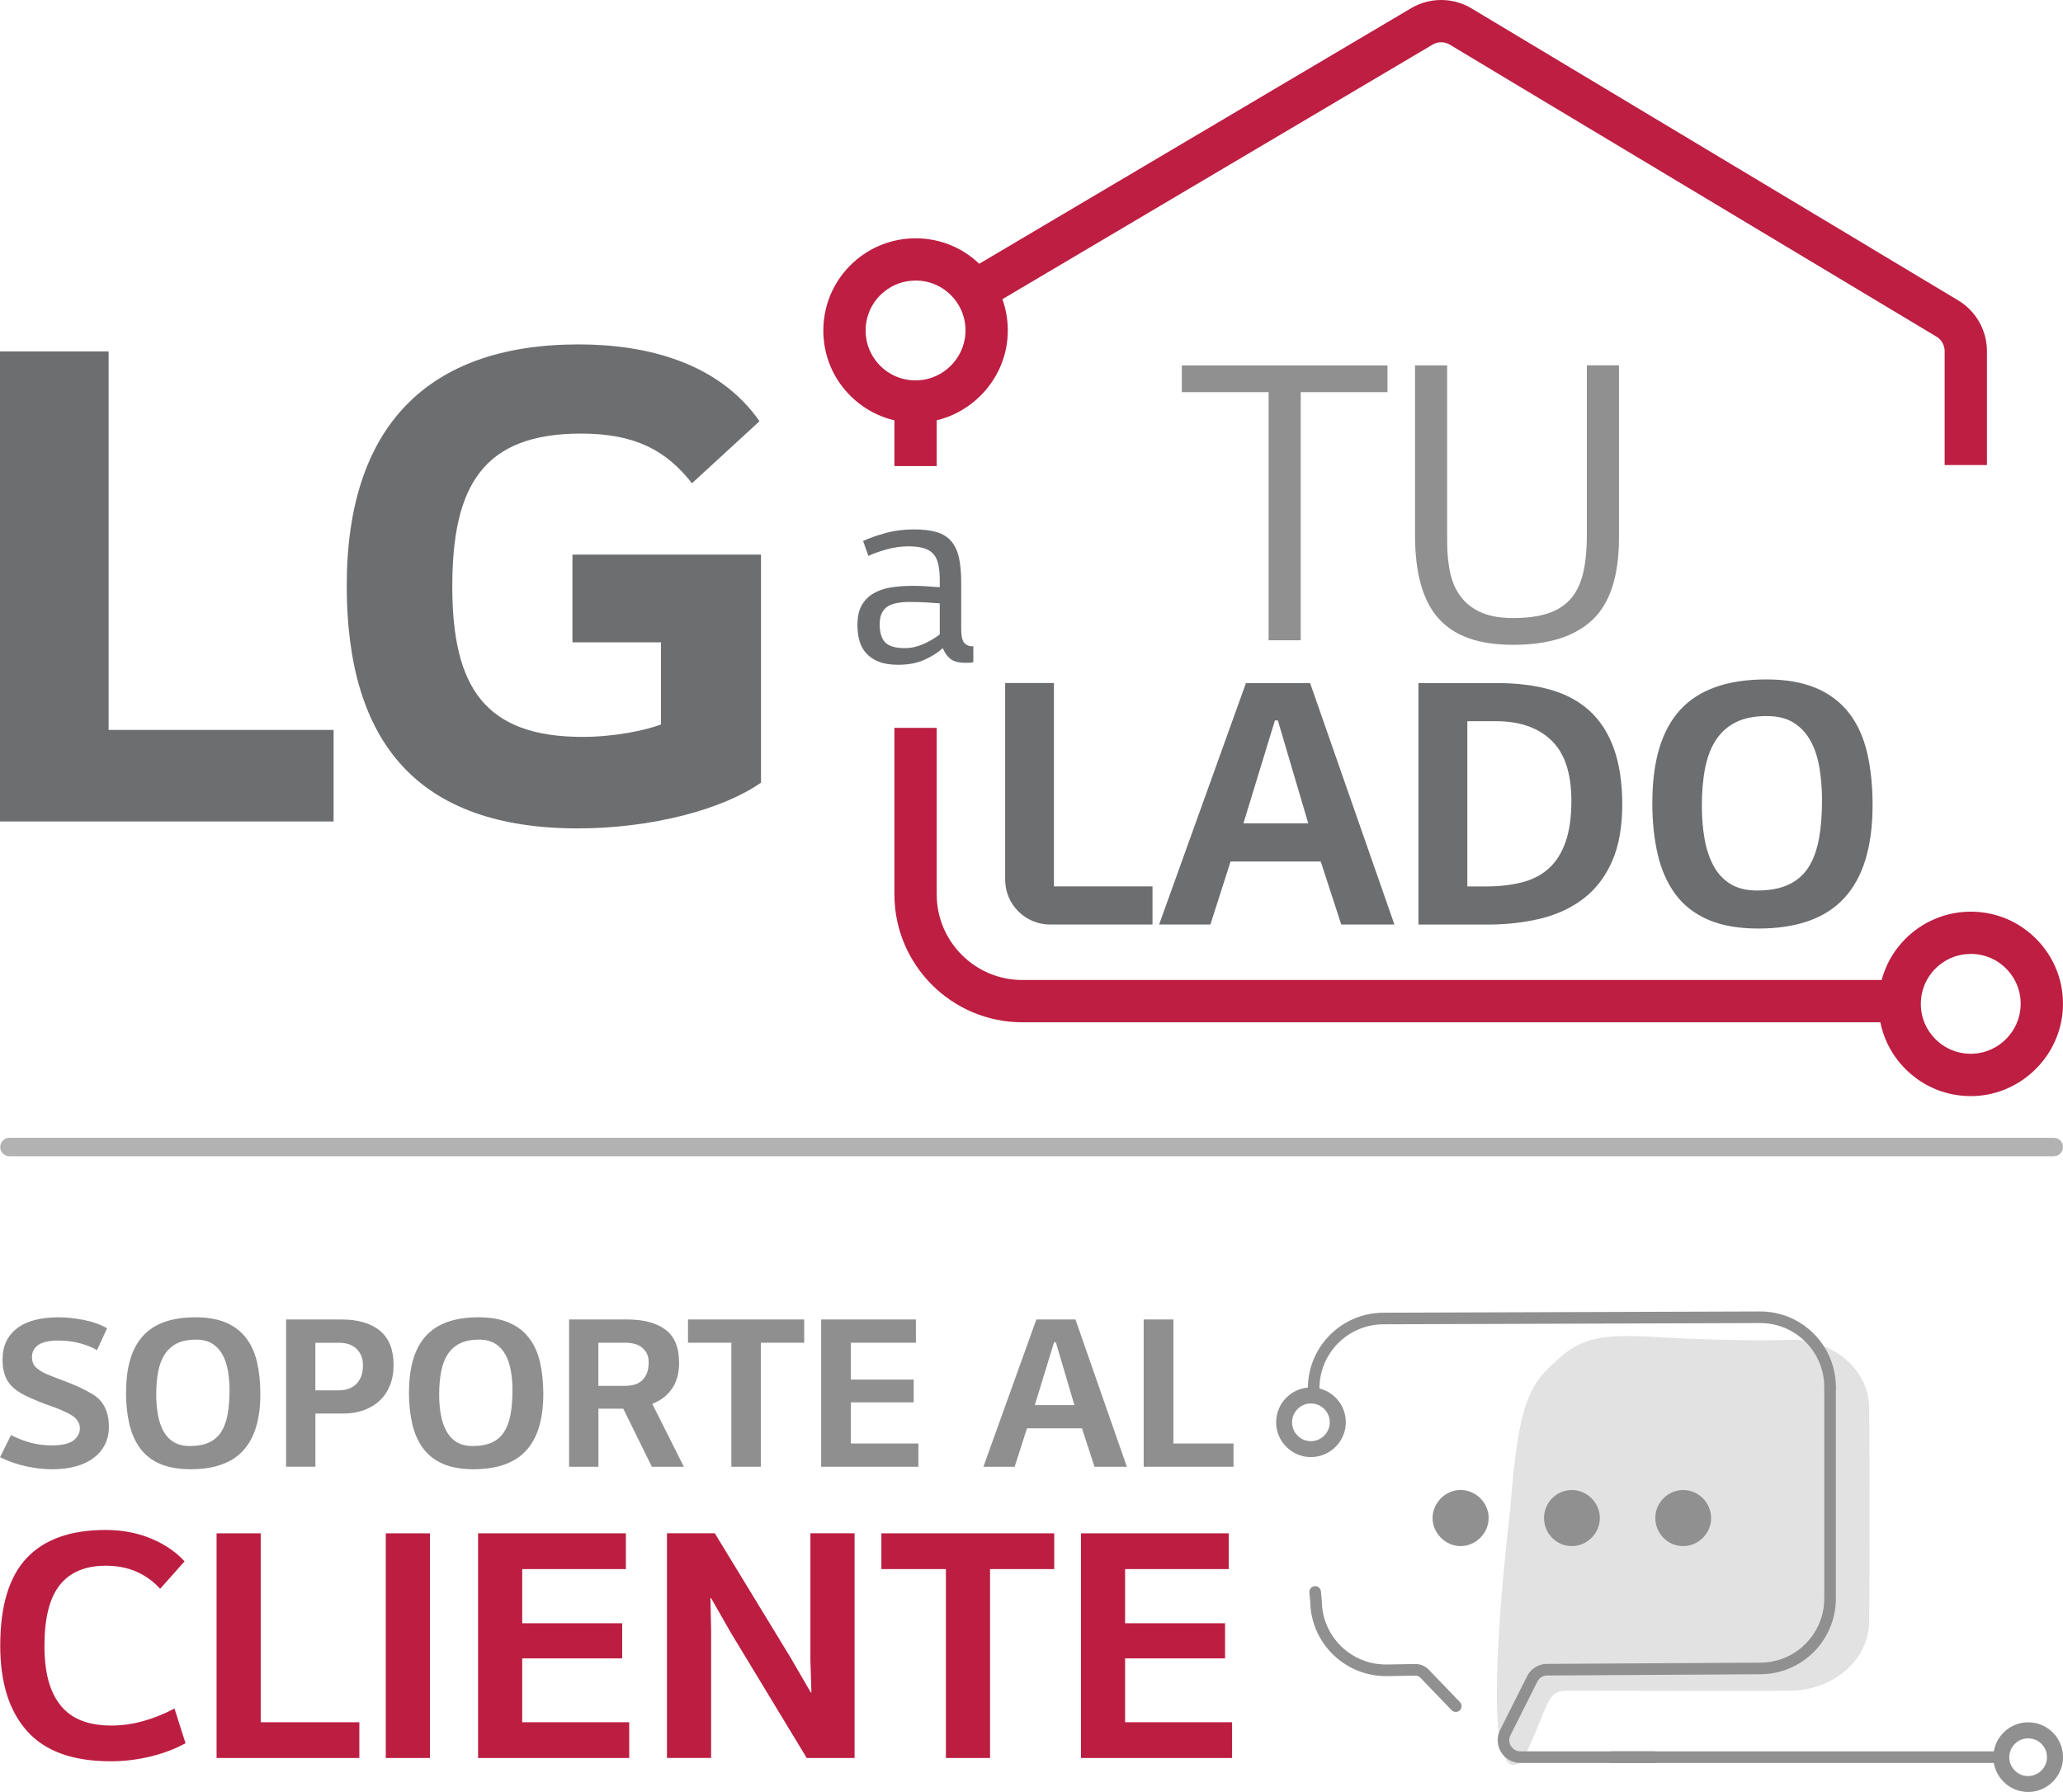 <?xml version="1.0" encoding="UTF-8"?>
<svg id="Camada_2" data-name="Camada 2" xmlns="http://www.w3.org/2000/svg" viewBox="0 0 446.36 387.79">
  <defs>
    <style>
      .cls-1 {
        fill: #e2e2e2;
      }

      .cls-2 {
        fill: #b2b2b2;
      }

      .cls-3 {
        fill: #909090;
      }

      .cls-4 {
        fill: #bc1e42;
      }

      .cls-5 {
        stroke: #909090;
        stroke-linecap: round;
        stroke-width: 2.51px;
      }

      .cls-5, .cls-6 {
        fill: none;
        stroke-linejoin: round;
      }

      .cls-7 {
        fill: #8f8f8f;
      }

      .cls-6 {
        stroke: #bd1e42;
        stroke-width: 9.15px;
      }

      .cls-8 {
        fill: #bd1e42;
      }

      .cls-9 {
        fill: #6d6e70;
      }
    </style>
  </defs>
  <g id="Camada_2-2" data-name="Camada 2">
    <path class="cls-2" d="M446.36,248.22h0c0,1.1-.9,2-2,2H2.05c-1.1,0-2-.9-2-2H.05c0-1.1,.9-2,2-2H444.36c1.1,0,2,.9,2,2Z"/>
    <g>
      <path class="cls-4" d="M24,373.42c2.36,0,4.7-.33,7.02-.98,2.32-.65,4.56-1.56,6.73-2.71l2.39,7.52c-2.31,1.25-4.87,2.22-7.67,2.89-2.8,.67-5.64,1.01-8.54,1.01-8.15,0-14.17-2.17-18.05-6.51C1.99,370.31,.05,364.14,.05,356.13c0-8.58,1.9-14.9,5.72-18.96,3.81-4.05,9.5-6.08,17.08-6.08,3.62,0,6.91,.63,9.88,1.88s5.37,2.89,7.2,4.92l-5.28,5.93c-1.45-1.59-3.15-2.82-5.1-3.69s-4.18-1.3-6.69-1.3c-4.39,0-7.69,1.39-9.91,4.16-2.22,2.77-3.33,7.15-3.33,13.13s1.16,10,3.47,12.91c2.32,2.92,5.96,4.38,10.92,4.38h-.01Z"/>
      <path class="cls-4" d="M77.75,372.7v7.74h-30.89v-48.62h9.55v40.88h21.34Z"/>
      <path class="cls-4" d="M83.47,331.82h9.55v48.62h-9.55v-48.62Z"/>
      <path class="cls-4" d="M136.14,372.7v7.74h-32.7v-48.62h31.98v7.74h-22.43v11.72h21.63v7.6h-21.63v13.82h23.15Z"/>
      <path class="cls-4" d="M184.9,331.82v48.62h-10.35l-16.35-26.99-4.34-7.6h-.14l.14,7.16v27.42h-9.55v-48.62h10.35l16.35,26.84,4.41,7.6h.14l-.22-7.09v-27.35h9.56Z"/>
      <path class="cls-4" d="M228.1,331.82v7.74h-13.89v40.88h-9.55v-40.88h-13.96v-7.74h37.4Z"/>
      <path class="cls-4" d="M266.58,372.7v7.74h-32.7v-48.62h31.98v7.74h-22.43v11.72h21.63v7.6h-21.63v13.82h23.15Z"/>
    </g>
    <g>
      <path class="cls-1" d="M404.43,304.67c-.05-7.73-6.71-13.9-15.46-14.7-.55-.05-1.87,.01-4.64,.05-8.31,.1-13.93-.16-16.68-.24-14.49-.43-22.84-2.5-29.94,3.83-6.36,5.67-9.1,8.12-10.97,33.27,0,0-4.5,36.68-2.23,49.93,.3,1.72,1.25,4.9,2.57,5.09,.41,.06,1.56,.09,2.34-1.2,2.66-4.36,4.72-11.58,6.29-13.48,.48-.58,.97-.86,1.13-.94,.57-.29,1.21-.4,2.02-.4,14.69,.04,33.47,.05,48.16,.02,9.58-.02,17.33-6.57,17.4-14.99,.13-15.41,.11-30.83,0-46.24h.01Z"/>
      <path class="cls-3" d="M322.09,328.49c.01,3.28-2.72,6.05-6.01,6.09-3.3,.04-6.15-2.79-6.12-6.1,.02-3.28,2.8-6.05,6.07-6.04,3.29,.01,6.05,2.76,6.06,6.04h0Z"/>
      <path class="cls-3" d="M334.07,328.54c0-3.4,2.71-6.12,6.08-6.09,3.28,.03,6.02,2.82,6,6.1-.02,3.29-2.76,6.02-6.06,6.03-3.31,.01-6-2.69-6.01-6.04h0Z"/>
      <path class="cls-3" d="M370.23,328.51c0,3.34-2.79,6.11-6.13,6.07-3.31-.04-5.96-2.76-5.95-6.11,.02-3.31,2.73-6.02,6.04-6.02s6.03,2.76,6.03,6.06h.01Z"/>
      <path class="cls-5" d="M348.7,380.26h9.15"/>
      <path class="cls-5" d="M395.96,300.25v45.68c0,8.32-6.72,15.08-15.04,15.13l-46.22,.27c-1.34,0-2.56,.77-3.16,1.96l-5.85,11.65c-1.22,2.44,.55,5.32,3.28,5.32h103.68"/>
      <path class="cls-5" d="M284.29,301.22l-.06-.62c-.08-8.39,6.69-15.24,15.08-15.27l81.48-.27c8.37-.03,15.17,6.75,15.17,15.13"/>
      <path class="cls-5" d="M314.98,369.22l-6.76-7.03c-.52-.54-1.24-.84-1.99-.83l-6.11,.1c-8.4,.14-15.3-6.58-15.38-14.98l-.19-1.97"/>
      <path class="cls-3" d="M438.82,387.79c-1.95,0-3.78-.73-5.2-2.09-1.5-1.44-2.33-3.37-2.33-5.45,0-2.28,1.02-4.41,2.79-5.85,1.34-1.09,3.02-1.68,4.75-1.68,2.08,0,4.01,.83,5.45,2.33s2.17,3.48,2.08,5.56c-.18,3.84-3.33,7-7.17,7.17h-.37Zm0-11.6c-.95,0-1.84,.31-2.57,.91-.96,.78-1.51,1.93-1.51,3.17,0,1.12,.45,2.17,1.26,2.95s1.88,1.18,3.01,1.12c2.08-.1,3.78-1.8,3.88-3.88,.05-1.13-.35-2.2-1.12-3.01-.78-.81-1.82-1.26-2.95-1.26Z"/>
      <path class="cls-3" d="M283.64,315.32c-1.95,0-3.78-.73-5.2-2.09-1.5-1.44-2.33-3.37-2.33-5.45,0-2.28,1.02-4.41,2.79-5.85,1.34-1.09,3.02-1.68,4.75-1.68,2.08,0,4.01,.83,5.45,2.33s2.17,3.48,2.08,5.56c-.18,3.84-3.33,7-7.17,7.17h-.37Zm0-11.6c-.95,0-1.84,.31-2.57,.91-.96,.78-1.51,1.93-1.51,3.17,0,1.12,.45,2.17,1.26,2.95s1.88,1.18,3.01,1.12c2.08-.1,3.78-1.8,3.88-3.88,.05-1.13-.35-2.2-1.12-3.01-.78-.81-1.82-1.26-2.95-1.26Z"/>
    </g>
    <g>
      <g>
        <polygon class="cls-9" points="23.5 76.05 0 76.05 0 177.77 72.18 177.77 72.18 157.96 23.5 157.96 23.5 76.05"/>
        <path class="cls-9" d="M123.88,139h19.13v17.78c-3.52,1.35-10.4,2.69-16.94,2.69-21.16,0-28.21-10.75-28.21-32.57s6.71-33.07,27.86-33.07c11.76,0,18.46,3.69,24,10.75l14.61-13.43c-8.9-12.75-24.52-16.62-39.12-16.62-32.9,0-50.19,17.96-50.19,52.2s15.61,52.54,50.02,52.54c15.78,0,31.22-4.03,39.61-9.9v-49.35h-40.79v18.97Z"/>
      </g>
      <path class="cls-9" d="M210.57,143.31c-.41,.08-.67,.12-.79,.12h-.91c-1.42,0-2.49-.27-3.2-.82-.71-.55-1.27-1.33-1.68-2.35-1.02,.94-2.33,1.77-3.93,2.5-1.61,.73-3.51,1.1-5.7,1.1-1.71,0-3.12-.22-4.24-.67-1.12-.45-2.02-1.06-2.71-1.83-.69-.77-1.18-1.68-1.46-2.71-.29-1.04-.43-2.17-.43-3.39,0-1.71,.29-3.1,.88-4.18,.59-1.08,1.41-1.94,2.47-2.59,1.06-.65,2.31-1.1,3.75-1.34,1.44-.24,3.04-.37,4.79-.37,1.14,0,2.13,.03,2.99,.09,.85,.06,1.83,.13,2.93,.21v-1.46c0-1.38-.1-2.54-.31-3.48-.2-.93-.56-1.69-1.07-2.26-.51-.57-1.2-.98-2.07-1.25-.88-.26-1.98-.4-3.32-.4-1.59,0-3.17,.22-4.76,.67-1.59,.45-2.89,.91-3.9,1.4l-1.16-3.23c1.42-.65,3.07-1.23,4.94-1.74,1.87-.51,3.9-.76,6.1-.76,1.95,0,3.58,.19,4.88,.58,1.3,.39,2.35,1.04,3.14,1.95,.79,.91,1.35,2.1,1.68,3.57,.32,1.46,.49,3.25,.49,5.37v10.12c0,1.42,.21,2.4,.64,2.93,.43,.53,1.09,.79,1.98,.79v3.42Zm-13.6-13.05c-2.52,0-4.26,.4-5.21,1.19-.96,.79-1.43,2-1.43,3.63,0,1.83,.41,3.15,1.22,3.96,.81,.81,2.22,1.22,4.21,1.22,1.34,0,2.68-.29,4.03-.88s2.52-1.29,3.54-2.1v-6.71c-1.06-.08-2.08-.15-3.08-.21-1-.06-2.08-.09-3.26-.09Z"/>
      <g>
        <path class="cls-9" d="M249.36,191.82v8.25h-22.16c-5.37,0-9.72-4.35-9.72-9.72v-42.54h10.55v44.01h21.33Z"/>
        <path class="cls-9" d="M290.2,200.07l-4.44-13.64h-19.51l-4.36,13.64h-11.1l18.79-52.25h13.88l18.24,52.25h-11.5Zm-14.35-44.17l-6.82,22.28h14.03l-6.58-22.28h-.63Z"/>
        <path class="cls-9" d="M323.89,147.82c4.33,0,8.18,.48,11.54,1.43,3.36,.95,6.18,2.47,8.48,4.56,2.3,2.09,4.06,4.81,5.27,8.17,1.21,3.36,1.82,7.41,1.82,12.17s-.74,8.96-2.22,12.29c-1.48,3.33-3.53,6-6.15,8.01-2.62,2.01-5.7,3.45-9.24,4.32-3.54,.87-7.4,1.31-11.58,1.31h-14.91v-52.25h16.97Zm-2.46,44.01c2.91,0,5.51-.29,7.81-.87,2.3-.58,4.24-1.58,5.83-3,1.59-1.42,2.8-3.33,3.65-5.73,.85-2.39,1.27-5.38,1.27-8.96,0-5.92-1.44-10.27-4.32-13.04-2.88-2.78-6.89-4.16-12.01-4.16h-6.18v35.76h3.96Z"/>
        <path class="cls-9" d="M357.51,173.67c0-8.99,2.01-15.67,6.03-20.06,4.02-4.39,10.23-6.58,18.63-6.58,4.23,0,7.81,.62,10.74,1.86,2.93,1.24,5.31,3.04,7.14,5.39,1.82,2.35,3.13,5.21,3.92,8.56,.79,3.36,1.19,7.15,1.19,11.38,0,8.93-2.02,15.62-6.07,20.06-4.04,4.44-10.27,6.66-18.67,6.66-4.28,0-7.89-.64-10.82-1.9-2.93-1.27-5.29-3.09-7.06-5.47-1.77-2.38-3.05-5.24-3.85-8.6-.79-3.36-1.19-7.12-1.19-11.3Zm36.71-.51c0-2.43-.19-4.75-.55-6.96-.37-2.22-1-4.15-1.9-5.82-.9-1.66-2.12-2.98-3.65-3.96-1.53-.98-3.49-1.46-5.87-1.46-2.64,0-4.85,.44-6.62,1.31-1.77,.87-3.21,2.14-4.32,3.8-1.11,1.66-1.9,3.71-2.38,6.13-.48,2.43-.71,5.2-.71,8.31,0,2.48,.2,4.83,.59,7.04s1.04,4.15,1.94,5.82c.9,1.66,2.11,2.97,3.65,3.92,1.53,.95,3.46,1.42,5.79,1.42,2.7,0,4.96-.42,6.78-1.27,1.82-.84,3.26-2.1,4.32-3.76,1.06-1.66,1.81-3.71,2.26-6.13,.45-2.43,.67-5.22,.67-8.39Z"/>
      </g>
      <path class="cls-6" d="M208.67,64.29L307.7,5.68c2.55-1.48,5.7-1.47,8.25,.01l105.27,63.17c2.54,1.48,4.11,4.2,4.11,7.15v24.63"/>
      <path class="cls-8" d="M198.08,91.48c-5.16,0-10.02-1.94-13.77-5.52-3.98-3.8-6.17-8.93-6.17-14.43,0-6.04,2.69-11.69,7.38-15.5,3.54-2.88,8.01-4.46,12.58-4.46,5.5,0,10.63,2.19,14.43,6.17,3.8,3.98,5.76,9.21,5.5,14.72-.47,10.19-8.81,18.53-19,19-.32,.01-.63,.02-.95,.02Zm.01-30.76c-2.51,0-4.86,.83-6.8,2.41-2.54,2.06-4,5.12-4,8.39,0,2.98,1.19,5.75,3.34,7.81,2.15,2.06,4.99,3.11,7.98,2.98,5.51-.25,10.02-4.77,10.28-10.28,.14-2.99-.92-5.82-2.98-7.98-2.06-2.16-4.83-3.34-7.81-3.34Z"/>
      <rect class="cls-8" x="193.52" y="84.51" width="9.15" height="16.35"/>
      <path class="cls-8" d="M426.39,237.2c-5.16,0-10.02-1.94-13.77-5.52-3.98-3.8-6.17-8.93-6.17-14.43,0-6.04,2.69-11.69,7.38-15.5,3.54-2.87,8-4.46,12.57-4.46,5.5,0,10.63,2.19,14.43,6.17,3.8,3.98,5.76,9.21,5.5,14.72-.47,10.19-8.81,18.53-19,19-.32,.01-.64,.02-.95,.02Zm.01-30.76c-2.51,0-4.86,.83-6.8,2.41-2.54,2.06-4,5.12-4,8.39,0,2.98,1.19,5.75,3.34,7.81,2.15,2.06,4.99,3.11,7.98,2.98,5.51-.25,10.02-4.77,10.27-10.28,.14-2.99-.92-5.82-2.98-7.98-2.06-2.16-4.83-3.34-7.81-3.34Z"/>
      <g>
        <path class="cls-3" d="M300.2,79.08v5.78h-18.77v53.7h-6.95v-53.7h-18.77v-5.78h44.49Z"/>
        <path class="cls-3" d="M350.29,79.08v37.27c0,8.24-1.91,14.17-5.73,17.78-3.82,3.61-9.52,5.41-17.1,5.41s-12.73-1.88-16.15-5.64c-3.43-3.76-5.15-9.79-5.15-18.1v-36.73h6.95v38.11c0,2.64,.24,4.99,.72,7.03,.48,2.04,1.29,3.77,2.44,5.18,1.14,1.41,2.62,2.49,4.42,3.24s4.03,1.12,6.68,1.12c2.95,0,5.44-.33,7.49-.99,2.04-.66,3.7-1.71,4.96-3.15s2.17-3.3,2.71-5.59,.81-5.08,.81-8.38v-36.58h6.95Z"/>
      </g>
      <path class="cls-8" d="M411.71,212.08H221.2c-10.22,0-18.53-8.31-18.53-18.53v-36.04h-9.15v36.04c0,15.27,12.42,27.68,27.68,27.68h190.5v-9.15Z"/>
    </g>
    <g>
      <path class="cls-7" d="M14.81,305.85c-1.26-.61-2.59-1.16-3.99-1.64-1.4-.48-2.78-1.03-4.13-1.64-1.03-.45-1.93-.92-2.68-1.4-.76-.48-1.39-1.05-1.91-1.69-.52-.64-.9-1.39-1.16-2.25-.26-.85-.39-1.88-.39-3.07,0-2.84,1.03-5.06,3.09-6.67,2.06-1.61,5.08-2.42,9.04-2.42,1.68,0,3.47,.19,5.39,.56,1.92,.37,3.62,.98,5.1,1.81l-2.18,4.74c-1.03-.61-2.27-1.11-3.72-1.5-1.45-.39-2.97-.58-4.55-.58-2.06,0-3.55,.32-4.45,.97-.9,.65-1.35,1.5-1.35,2.56s.34,1.87,1.02,2.42c.68,.55,1.35,.97,2.03,1.26,1.06,.45,2.31,.94,3.75,1.47,1.43,.53,2.8,1.1,4.09,1.72,.77,.39,1.51,.79,2.22,1.21,.71,.42,1.32,.94,1.84,1.57,.52,.63,.93,1.39,1.23,2.27s.46,1.96,.46,3.22c0,1.42-.28,2.69-.85,3.82-.56,1.13-1.38,2.1-2.44,2.9-1.06,.81-2.35,1.42-3.87,1.84-1.52,.42-3.24,.63-5.17,.63-1.74,0-3.59-.21-5.54-.63-1.95-.42-3.84-1.08-5.68-1.98l2.37-4.79c1.48,.74,2.93,1.3,4.33,1.67,1.4,.37,2.88,.56,4.43,.56,2.22,0,3.8-.35,4.74-1.06,.93-.71,1.4-1.58,1.4-2.61,0-.48-.09-.9-.27-1.26-.18-.35-.39-.66-.65-.92s-.53-.48-.82-.65c-.29-.18-.53-.31-.73-.41Z"/>
      <path class="cls-7" d="M27.28,301.31c0-5.48,1.22-9.56,3.67-12.23,2.45-2.68,6.24-4.01,11.36-4.01,2.58,0,4.76,.38,6.55,1.14s3.24,1.85,4.35,3.29c1.11,1.43,1.91,3.18,2.39,5.22,.48,2.05,.73,4.36,.73,6.94,0,5.45-1.23,9.53-3.7,12.23-2.47,2.71-6.26,4.06-11.39,4.06-2.61,0-4.81-.39-6.6-1.16-1.79-.77-3.22-1.89-4.3-3.34-1.08-1.45-1.86-3.2-2.35-5.25-.48-2.05-.73-4.34-.73-6.89Zm22.39-.31c0-1.48-.11-2.9-.34-4.25-.23-1.35-.61-2.53-1.16-3.55-.55-1.01-1.29-1.82-2.22-2.41-.94-.6-2.13-.89-3.58-.89-1.61,0-2.96,.27-4.04,.8-1.08,.53-1.96,1.3-2.64,2.32-.68,1.01-1.16,2.26-1.45,3.74s-.44,3.17-.44,5.07c0,1.51,.12,2.94,.36,4.29,.24,1.35,.64,2.53,1.18,3.55,.55,1.01,1.29,1.81,2.22,2.39,.93,.58,2.11,.87,3.53,.87,1.64,0,3.02-.26,4.13-.77s1.99-1.28,2.64-2.29c.64-1.01,1.1-2.26,1.38-3.74,.27-1.48,.41-3.18,.41-5.11Z"/>
      <path class="cls-7" d="M61.9,317.41v-31.87h11.94c3.61,0,6.4,.81,8.37,2.44,1.97,1.63,2.95,4.1,2.95,7.42,0,1.64-.27,3.12-.8,4.42-.53,1.31-1.27,2.4-2.22,3.29-.95,.89-2.08,1.57-3.38,2.05-1.31,.48-2.73,.73-4.28,.73h-6.24v11.51h-6.33Zm11.56-16.54c.61,0,1.23-.09,1.84-.29,.61-.19,1.16-.5,1.64-.93,.48-.43,.87-.99,1.16-1.68s.43-1.54,.43-2.56c0-.89-.16-1.65-.48-2.27-.32-.62-.73-1.13-1.21-1.51-.48-.38-1.02-.65-1.62-.81-.6-.16-1.18-.24-1.77-.24h-5.22v10.3h5.22Z"/>
      <path class="cls-7" d="M88.5,301.31c0-5.48,1.22-9.56,3.67-12.23,2.45-2.68,6.24-4.01,11.36-4.01,2.58,0,4.76,.38,6.55,1.14s3.24,1.85,4.35,3.29c1.11,1.43,1.91,3.18,2.39,5.22,.48,2.05,.73,4.36,.73,6.94,0,5.45-1.23,9.53-3.7,12.23-2.47,2.71-6.26,4.06-11.39,4.06-2.61,0-4.81-.39-6.6-1.16-1.79-.77-3.22-1.89-4.3-3.34-1.08-1.45-1.86-3.2-2.35-5.25-.48-2.05-.73-4.34-.73-6.89Zm22.39-.31c0-1.48-.11-2.9-.34-4.25-.23-1.35-.61-2.53-1.16-3.55-.55-1.01-1.29-1.82-2.22-2.41-.94-.6-2.13-.89-3.58-.89-1.61,0-2.96,.27-4.04,.8-1.08,.53-1.96,1.3-2.64,2.32-.68,1.01-1.16,2.26-1.45,3.74s-.44,3.17-.44,5.07c0,1.51,.12,2.94,.36,4.29,.24,1.35,.64,2.53,1.18,3.55,.55,1.01,1.29,1.81,2.22,2.39,.93,.58,2.11,.87,3.53,.87,1.64,0,3.02-.26,4.13-.77s1.99-1.28,2.64-2.29c.64-1.01,1.1-2.26,1.38-3.74,.27-1.48,.41-3.18,.41-5.11Z"/>
      <path class="cls-7" d="M123.13,317.41v-31.87h12.48c3.61,0,6.4,.73,8.37,2.2,1.97,1.47,2.95,3.85,2.95,7.13,0,2.16-.45,3.95-1.35,5.37-.9,1.42-2.14,2.5-3.72,3.24-.13,.06-.25,.12-.36,.17-.11,.05-.23,.1-.36,.17l6.82,13.59h-6.92l-6.19-12.57h-5.37v12.57h-6.33Zm12.23-17.51c.61,0,1.22-.08,1.84-.24,.61-.16,1.14-.43,1.6-.82,.45-.39,.82-.9,1.11-1.55,.29-.65,.44-1.45,.44-2.42,0-.84-.15-1.53-.46-2.08-.31-.55-.7-.99-1.19-1.33-.48-.34-1.02-.57-1.62-.7-.6-.13-1.17-.19-1.72-.19h-5.9v9.33h5.9Z"/>
      <path class="cls-7" d="M174,285.54v5.03h-9.38v26.84h-6.38v-26.84h-9.38v-5.03h25.15Z"/>
      <path class="cls-7" d="M198.71,312.38v5.03h-21.04v-31.87h20.5v5.03h-14.07v7.98h13.59v4.93h-13.59v8.9h14.6Z"/>
      <path class="cls-7" d="M236.81,317.41l-2.71-8.32h-11.9l-2.66,8.32h-6.77l11.46-31.87h8.46l11.12,31.87h-7.01Zm-8.75-26.93l-4.16,13.59h8.56l-4.01-13.59h-.39Z"/>
      <path class="cls-7" d="M266.89,312.38v5.03h-19.44v-31.87h6.43v26.84h13.01Z"/>
    </g>
  </g>
</svg>